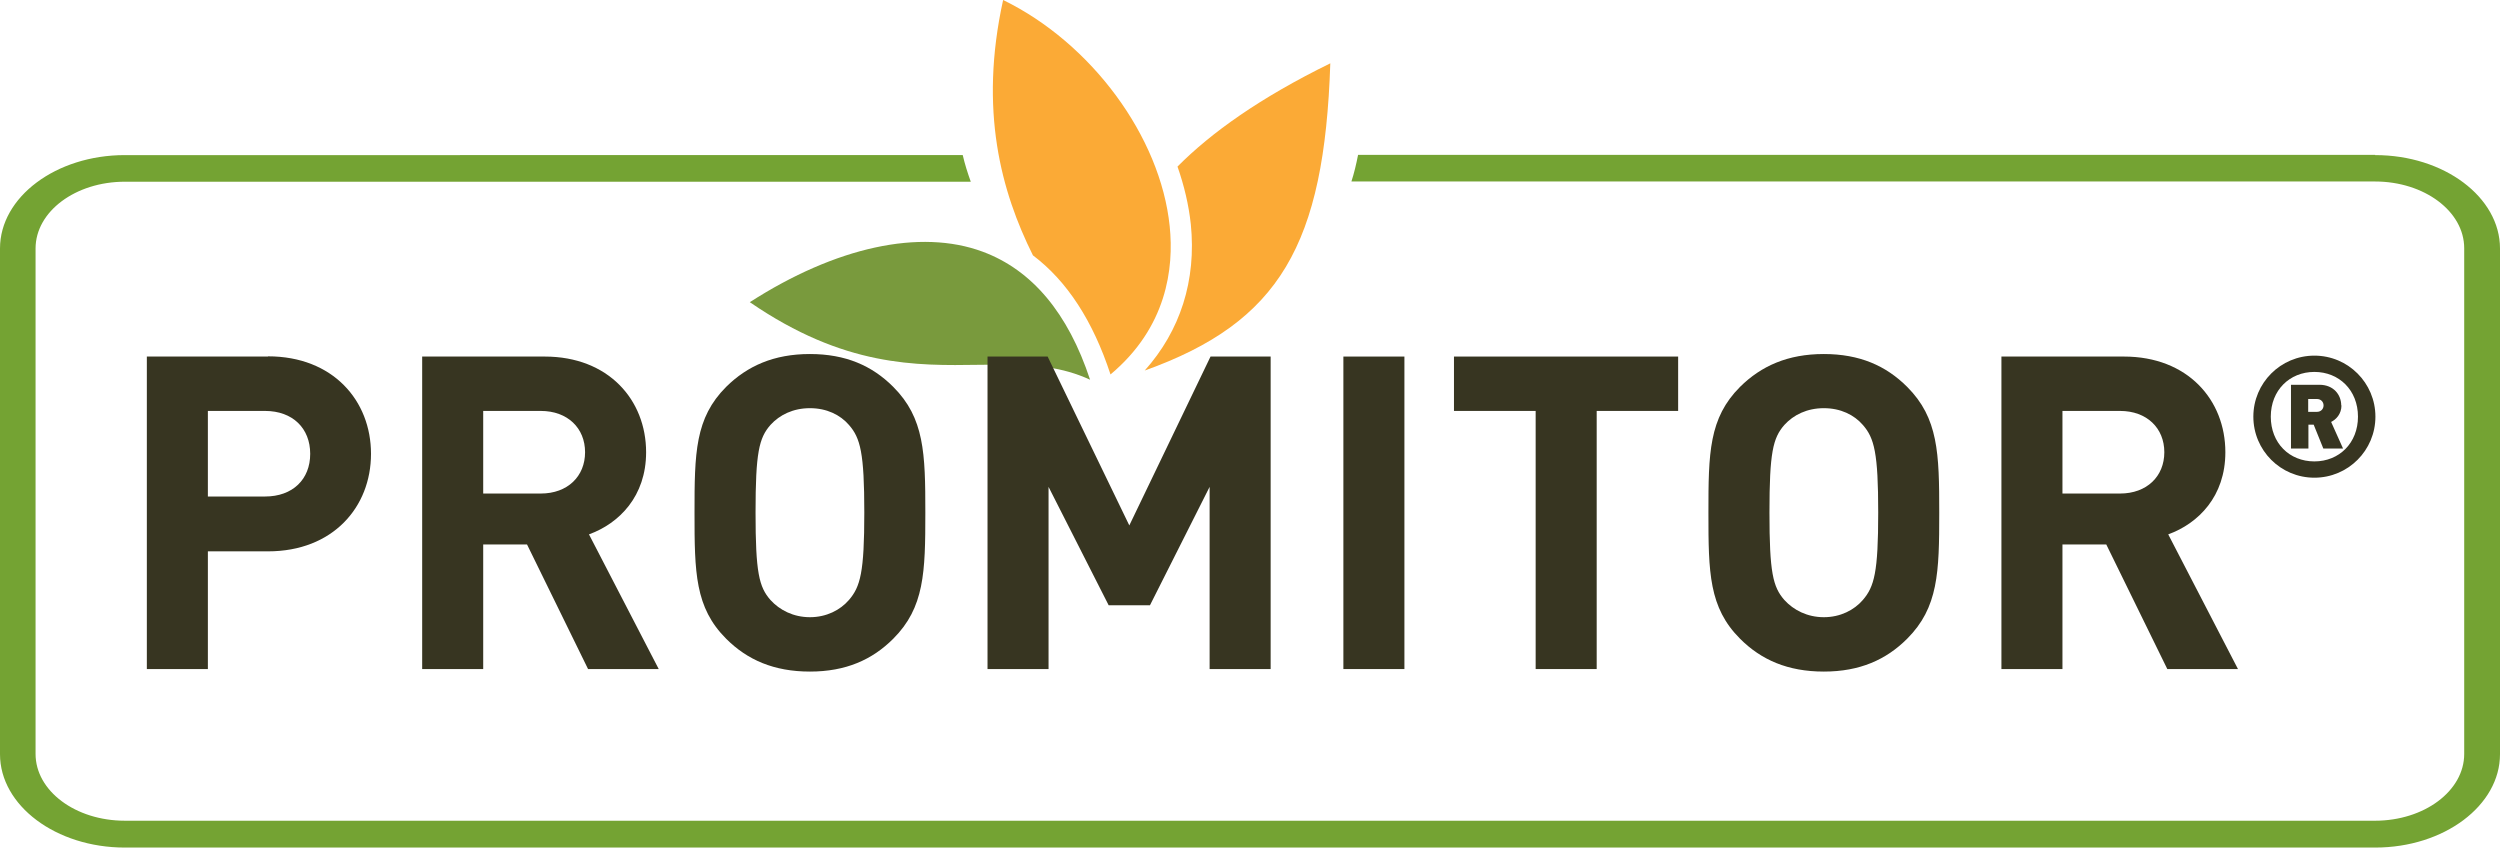 <?xml version="1.0" encoding="UTF-8"?>
<svg xmlns="http://www.w3.org/2000/svg" version="1.1" viewBox="0 0 108.96 36.94">
  <defs>
    <style>
      .cls-1 {
        fill: #fbaa36;
      }

      .cls-2 {
        fill: #74a333;
      }

      .cls-3 {
        fill: #799a3d;
      }

      .cls-4 {
        fill: #373521;
      }
    </style>
  </defs>
  <!-- Generator: Adobe Illustrator 28.7.1, SVG Export Plug-In . SVG Version: 1.2.0 Build 142)  -->
  <g>
    <g id="Layer_1">
      <g>
        <path class="cls-3" d="M42.69,15.9c.35,0,.69-.01,1.02-.01,1.35,0,2.59.1,3.8.66-.96-2.91-2.53-4.78-4.68-5.58-2.72-1.01-6.4-.21-10.15,2.2,4.12,2.83,7.24,2.77,10,2.73Z"/>
        <g>
          <path class="cls-1" d="M51.32,7.26c.29.83.49,1.67.58,2.51.25,2.45-.46,4.65-2.01,6.38,5.89-2.11,7.83-5.49,8.09-13.39-3.06,1.5-5.19,3.02-6.66,4.5Z"/>
          <path class="cls-1" d="M50.98,9.86c-.4-3.91-3.42-7.99-7.26-9.86-1.06,4.82-.08,8.36,1.3,11.13,1.49,1.12,2.62,2.87,3.38,5.19,2.45-2.05,2.77-4.62,2.58-6.46Z"/>
        </g>
        <g>
          <path class="cls-4" d="M11.68,15.54h-5.28v13.62h2.66v-5.13h2.62c2.83,0,4.49-1.93,4.49-4.25s-1.66-4.25-4.49-4.25ZM11.55,21.64h-2.49v-3.73h2.49c1.21,0,1.97.76,1.97,1.87s-.76,1.86-1.97,1.86Z"/>
          <path class="cls-4" d="M28.16,19.71c0-2.28-1.64-4.17-4.42-4.17h-5.34v13.62h2.66v-5.43h1.91l2.66,5.43h3.08l-3.04-5.87c1.32-.48,2.49-1.66,2.49-3.58ZM23.57,21.51h-2.51v-3.6h2.51c1.17,0,1.93.75,1.93,1.8s-.76,1.8-1.93,1.8Z"/>
          <path class="cls-4" d="M35.3,15.43c-1.57,0-2.73.52-3.65,1.43-1.36,1.36-1.38,2.89-1.38,5.49s.02,4.13,1.38,5.49c.92.92,2.08,1.43,3.65,1.43s2.72-.52,3.63-1.43c1.36-1.36,1.4-2.89,1.4-5.49s-.04-4.13-1.4-5.49c-.92-.92-2.07-1.43-3.63-1.43ZM37,26.15c-.38.44-.98.75-1.7.75s-1.32-.31-1.72-.75c-.5-.57-.65-1.2-.65-3.81s.15-3.25.65-3.82c.4-.44.99-.73,1.72-.73s1.32.29,1.7.73c.5.57.67,1.22.67,3.82s-.17,3.23-.67,3.81Z"/>
          <polygon class="cls-4" points="49.22 22.9 45.66 15.54 43.04 15.54 43.04 29.16 45.7 29.16 45.7 21.22 48.32 26.38 50.12 26.38 52.72 21.22 52.72 29.16 55.38 29.16 55.38 15.54 52.76 15.54 49.22 22.9"/>
          <rect class="cls-4" x="58.55" y="15.54" width="2.66" height="13.62"/>
          <polygon class="cls-4" points="63.37 17.91 66.93 17.91 66.93 29.16 69.59 29.16 69.59 17.91 73.14 17.91 73.14 15.54 63.37 15.54 63.37 17.91"/>
          <path class="cls-4" d="M79.49,15.43c-1.57,0-2.73.52-3.65,1.43-1.36,1.36-1.38,2.89-1.38,5.49s.02,4.13,1.38,5.49c.92.92,2.08,1.43,3.65,1.43s2.72-.52,3.63-1.43c1.36-1.36,1.4-2.89,1.4-5.49s-.04-4.13-1.4-5.49c-.92-.92-2.07-1.43-3.63-1.43ZM81.19,26.15c-.38.44-.98.75-1.7.75s-1.32-.31-1.72-.75c-.5-.57-.65-1.2-.65-3.81s.15-3.25.65-3.82c.4-.44.99-.73,1.72-.73s1.32.29,1.7.73c.5.57.67,1.22.67,3.82s-.17,3.23-.67,3.81Z"/>
          <path class="cls-4" d="M96.99,19.71c0-2.28-1.64-4.17-4.42-4.17h-5.34v13.62h2.66v-5.43h1.91l2.66,5.43h3.08l-3.04-5.87c1.32-.48,2.49-1.66,2.49-3.58ZM92.4,21.51h-2.51v-3.6h2.51c1.17,0,1.93.75,1.93,1.8s-.76,1.8-1.93,1.8Z"/>
          <path class="cls-4" d="M102.04,17.67c0-.46-.33-.9-.95-.9h-1.24v2.78h.76v-1.04h.23l.42,1.04h.86l-.52-1.16c.22-.11.45-.35.45-.72ZM100.98,17.95h-.38v-.56h.38c.18,0,.29.13.29.28s-.11.28-.29.28Z"/>
          <path class="cls-4" d="M100.87,15.5c-1.47,0-2.66,1.19-2.66,2.66s1.19,2.66,2.66,2.66,2.66-1.19,2.66-2.66-1.19-2.66-2.66-2.66ZM100.87,20.11c-1.09,0-1.9-.8-1.9-1.95s.82-1.95,1.9-1.95,1.9.8,1.9,1.95-.82,1.95-1.9,1.95Z"/>
        </g>
        <path class="cls-2" d="M103.52,6.75h-44.33c-.08.41-.17.79-.29,1.16h44.61c2.15,0,3.89,1.3,3.89,2.91v22.04c0,1.61-1.74,2.91-3.89,2.91H5.44c-2.15,0-3.89-1.3-3.89-2.91V10.83c0-1.61,1.74-2.91,3.89-2.91h36.87c-.14-.39-.26-.77-.35-1.16H5.44c-3,0-5.44,1.83-5.44,4.07v22.04c0,2.24,2.44,4.07,5.44,4.07h98.08c3,0,5.44-1.83,5.44-4.07V10.83c0-2.24-2.44-4.07-5.44-4.07Z"/>
      </g>
    </g>
  </g>
</svg>